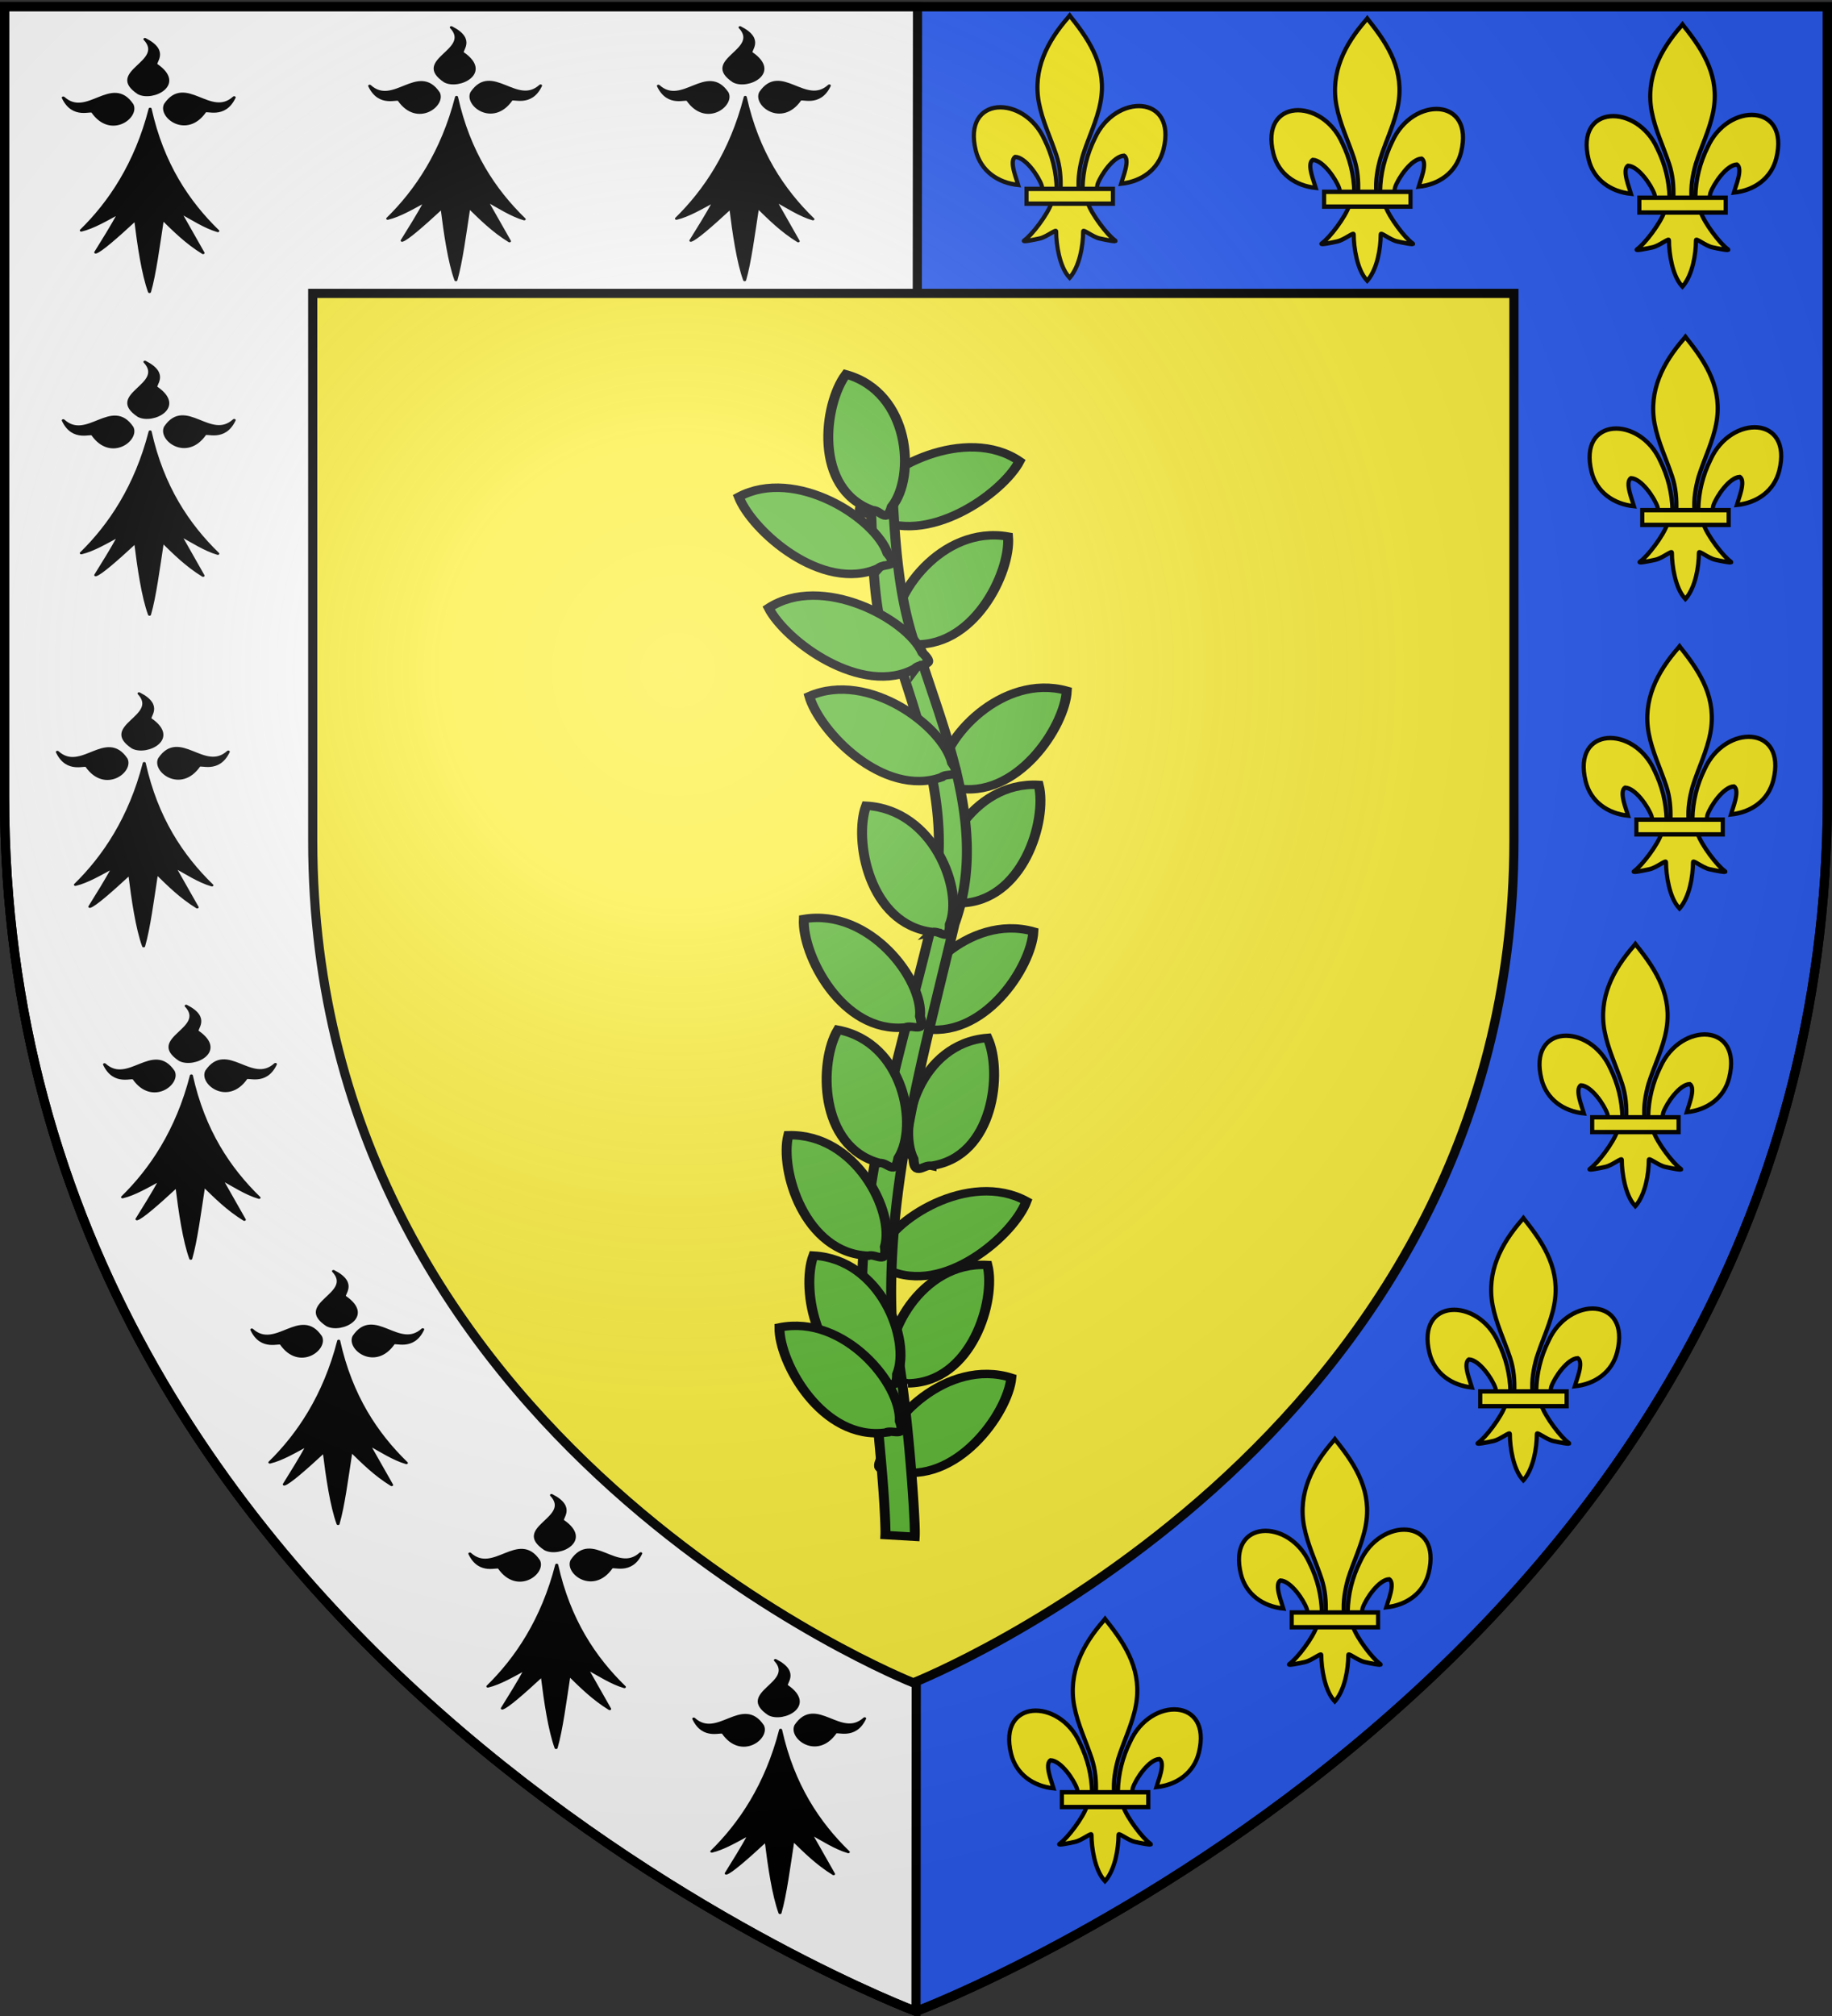 <svg xmlns="http://www.w3.org/2000/svg" xmlns:xlink="http://www.w3.org/1999/xlink" width="600" height="660" version="1.0"><rect width="100%" height="100%" fill="#333333" stroke="none"/><desc>Flag of Canton of Valais (Wallis)</desc><defs><radialGradient xlink:href="#a" id="r" cx="221.445" cy="226.331" r="300" fx="221.445" fy="226.331" gradientTransform="matrix(1.353 0 0 1.349 -77.63 -85.747)" gradientUnits="userSpaceOnUse"/><linearGradient id="a"><stop offset="0" style="stop-color:white;stop-opacity:.314"/><stop offset=".19" style="stop-color:white;stop-opacity:.251"/><stop offset=".6" style="stop-color:#6b6b6b;stop-opacity:.125"/><stop offset="1" style="stop-color:black;stop-opacity:.125"/></linearGradient></defs><g style="display:inline"><path d="M300 658.5s298.5-112.32 298.5-397.772V2.176H1.5v258.552C1.5 546.18 300 658.5 300 658.5z" style="fill:#2b5df2;fill-opacity:1;fill-rule:evenodd;stroke:#000;stroke-width:3;stroke-linecap:butt;stroke-linejoin:miter;stroke-miterlimit:4;stroke-dasharray:none;stroke-opacity:1"/><path d="M300 658.5S1.5 546.18 1.5 260.728V2.176h299z" style="opacity:1;fill:#fff;fill-opacity:1;fill-rule:evenodd;stroke:#000;stroke-width:3;stroke-linecap:butt;stroke-linejoin:miter;stroke-miterlimit:4;stroke-dasharray:none;stroke-opacity:1"/></g><g style="display:inline"><g id="b" style="fill:#000;fill-opacity:1"><path d="M377.128 135.622c-14.101 70.111-40.388 119.752-68.944 155.439 11.87-3.562 25.215-13.69 38.117-22.55-7.89 18.385-15.78 34.445-23.671 50.668 4.71-1.748 19.66-18.122 39.965-42.146 3.183 33.027 7.487 70.222 13.917 92.616 5.119-22.358 8.906-59.364 12.969-93.342 12.24 15.194 24.13 30.565 40.692 43.598l-23.253-52.318c12.007 8.398 25.275 19.515 38.007 24.2-30.189-37.467-55.61-86.046-67.799-156.165M319.723 139.698c-1.296-4.078-19.538 8.975-29.595-18.388 23.992 27.584 48.78-29.041 68.834 8.941 6.189 15.671-20.922 42.86-39.239 9.447" style="fill:#000;fill-opacity:1;fill-rule:evenodd;stroke:#000;stroke-width:3;stroke-linecap:round;stroke-linejoin:round;stroke-miterlimit:4;stroke-dasharray:none;stroke-opacity:1" transform="matrix(.327 0 0 .256 120.762 -2.94)"/><path d="M431.716 139.348c1.296-4.078 19.537 8.975 29.595-18.387-23.992 27.584-48.78-29.042-68.834 8.94-6.189 15.671 20.922 42.861 39.239 9.447M383.382 79.375c-3.697-2.154 13.021-17.11-11.488-32.894 21.686 29.431-38.984 41.27-6.29 69.127 13.943 9.458 46.392-11.069 17.778-36.233" style="fill:#000;fill-opacity:1;fill-rule:evenodd;stroke:#000;stroke-width:3;stroke-linecap:round;stroke-linejoin:round;stroke-miterlimit:4;stroke-dasharray:none;stroke-opacity:1;display:inline" transform="matrix(.327 0 0 .256 120.762 -2.94)"/></g></g><use xlink:href="#b" id="c" width="600" height="660" x="0" y="0" transform="translate(11.579 534.561)"/><use xlink:href="#c" id="d" width="600" height="660" x="0" y="0" transform="translate(-73.333 -54.035)"/><use xlink:href="#d" id="e" width="600" height="660" x="0" y="0" transform="translate(-71.404 -73.333)"/><use xlink:href="#e" id="f" width="600" height="660" x="0" y="0" transform="translate(-48.246 -86.842)"/><use xlink:href="#f" id="g" width="600" height="660" x="0" y="0" transform="translate(-15.439 -102.28)"/><use xlink:href="#g" id="h" width="600" height="660" x="0" y="0" transform="translate(1.93 -108.561)"/><use xlink:href="#h" id="i" width="600" height="660" x="0" y="0" transform="translate(0 -105.65)"/><use xlink:href="#i" width="600" height="660" transform="translate(100.35 -3.86)"/><path d="M299.123 550.916s196.705-77.845 196.705-275.68V96.044h-393.41v179.192c0 197.835 196.705 275.68 196.705 275.68z" style="fill:#fcef3c;fill-opacity:1;fill-rule:evenodd;stroke:#000;stroke-width:3;stroke-linecap:butt;stroke-linejoin:miter;stroke-miterlimit:4;stroke-dasharray:none;stroke-opacity:1;display:inline"/><g style="fill:#5ab532;fill-opacity:1;stroke:#000;stroke-width:2.235;stroke-miterlimit:4;stroke-dasharray:none;stroke-opacity:1"><path d="M937.123 288.554c1.792-.34 3.643 3.304 4.141-1.591 4.224-8.646-.168-30.675-15.14-33.08-3.83 8.628-2.986 31.29 10.999 34.67zM941.23 252.299c1.502-1.036 4.67 1.546 3.143-3.132.362-9.615-12.572-27.98-27.236-24.118-.01 9.44 9.938 29.82 24.094 27.25zM934.107 218.647c1.716-.62 4.123 2.682 3.835-2.23 2.793-9.208-5.05-30.257-20.214-30.248-2.407 9.128 2.035 31.366 16.379 32.478z" style="fill:#5ab532;fill-opacity:1;fill-rule:evenodd;stroke:#000;stroke-width:2.235;stroke-linecap:butt;stroke-linejoin:miter;stroke-miterlimit:4;stroke-dasharray:none;stroke-opacity:1" transform="matrix(-1.456 -.079 -.067 1.233 1688.87 99.911)"/><path d="M936.601 188.154c1.505-1.031 4.665 1.558 3.151-3.123.386-9.614-12.502-28.012-27.176-24.187-.033 9.44 9.863 29.845 24.025 27.31zM948.412 150.719c1.611-.856 4.46 2.074 3.483-2.748 1.47-9.509-9.257-29.245-24.269-27.103-1.099 9.377 6.428 30.769 20.786 29.85zM958.2 117.61c1.034-1.503 4.914-.22 1.82-4.046-3.089-9.112-21.72-21.661-34.044-12.826 3.356 8.823 19.914 24.319 32.224 16.872zM945.665 316.725c1.187-1.385 4.91.3 2.237-3.83-2.11-9.388-19.314-23.832-32.501-16.347 2.406 9.128 17.237 26.284 30.264 20.177z" style="fill:#5ab532;fill-opacity:1;fill-rule:evenodd;stroke:#000;stroke-width:2.235;stroke-linecap:butt;stroke-linejoin:miter;stroke-miterlimit:4;stroke-dasharray:none;stroke-opacity:1" transform="matrix(-1.456 -.079 -.067 1.233 1688.87 99.911)"/><path d="M939.758 346.488c1.715-.62 4.123 2.682 3.835-2.23 2.793-9.208-5.05-30.256-20.214-30.248-2.408 9.128 2.034 31.367 16.379 32.478z" style="fill:#5ab532;fill-opacity:1;fill-rule:evenodd;stroke:#000;stroke-width:2.235;stroke-linecap:butt;stroke-linejoin:miter;stroke-miterlimit:4;stroke-dasharray:none;stroke-opacity:1" transform="matrix(-1.456 -.079 -.067 1.233 1688.87 99.911)"/><path d="M941.747 369.841c1.462-1.091 4.724 1.369 3.023-3.248-.003-9.622-13.622-27.484-28.13-23.071.348 9.434 11.059 29.423 25.107 26.32z" style="fill:#5ab532;fill-opacity:1;fill-rule:evenodd;stroke:#000;stroke-width:2.235;stroke-linecap:butt;stroke-linejoin:miter;stroke-miterlimit:4;stroke-dasharray:none;stroke-opacity:1" transform="matrix(-1.456 -.079 -.067 1.233 1688.87 99.911)"/><path d="M956.125 106.938c-.54.176-.88.486-1.094.718-.854.93-.671 1.19-.75 1.563-.15.714-.24 1.606-.312 3-.003.057.003.065 0 .125-1.458 15.136-3.02 30.198-8.875 43.875l-.063.094-.031.093c-6.977 21.107-16.118 44.282-10.094 67.813 5.43 35.56 12.37 71.635 9.125 107.156-1.903 7.2-3.753 19.514-5.187 30.938a608 608 0 0 0-1.782 15.718c-.429 4.376-.695 7.427-.687 8.969l6.587-.031c-.004-.805.232-4.146.657-8.469.424-4.323 1.058-9.806 1.78-15.562 1.447-11.514 1.784-24.21 3.538-30.688l.063-.219 1.619-.219c3.33-36.464-5.366-72.916-10.775-108.343v-.125l1.556-.125c-5.622-21.571 1.24-43.734 8.288-65.031.023-.072 1.626-.148 1.65-.22 6.189-14.571 6.175-30.16 7.63-45.28v-.094c.005-.092-.004-.07 0-.156.611-.651.614-1.027.657-1.25.048-.248.058-.39.063-.532a5.4 5.4 0 0 0-.032-.75c-.047-.472.148-.66-.468-1.75-.155-.272-.375-.774-1.344-1.156-.485-.191-1.18-.24-1.719-.062zm.9 2.03 2.437 2.594c-.082.038-.092.094-.187.126-.518.17-2.78.15-3.244-.032-.926-.365-1.104-.829-1.218-1.031-.409-.722-.183-.356-.125-.187.006.02-.002-.047 0-.032.002-.036.01-.048.03-.156.034-.17 1.48-.508 2.307-1.281z" style="fill:#5ab532;fill-opacity:1;fill-rule:evenodd;stroke:#000;stroke-width:2.235;stroke-linecap:butt;stroke-linejoin:miter;stroke-miterlimit:4;stroke-dasharray:none;stroke-opacity:1" transform="matrix(-1.456 -.079 -.067 1.233 1688.87 99.911)"/><path d="M948.782 288.554c-1.792-.34-3.643 3.304-4.141-1.591-4.224-8.646.168-30.675 15.14-33.08 3.83 8.628 2.986 31.29-10.999 34.67zM944.674 252.299c-1.501-1.036-4.669 1.546-3.143-3.132-.361-9.615 12.573-27.98 27.237-24.118.01 9.44-9.938 29.82-24.094 27.25zM939.798 226.647c-1.716-.62-4.123 2.682-3.836-2.23-2.792-9.208 5.05-30.257 20.215-30.248 2.407 9.128-2.035 31.366-16.38 32.478zM939.568 185.511c-1.157-1.41-4.915.195-2.155-3.878 2.311-9.34 19.818-23.414 32.843-15.648-2.6 9.075-17.794 25.91-30.688 19.526zM946.823 157.089c-.893-1.59-4.873-.665-1.446-4.195 3.904-8.795 23.595-19.602 35.068-9.686-4.143 8.483-22.038 22.413-33.622 13.88zM956.276 131.102c-1.034-1.503-4.913-.22-1.82-4.046 3.09-9.112 21.72-21.661 34.044-12.826-3.356 8.823-19.914 24.319-32.224 16.872z" style="fill:#5ab532;fill-opacity:1;fill-rule:evenodd;stroke:#000;stroke-width:2.235;stroke-linecap:butt;stroke-linejoin:miter;stroke-miterlimit:4;stroke-dasharray:none;stroke-opacity:1" transform="matrix(-1.456 -.079 -.067 1.233 1688.87 99.911)"/><path d="M958.334 115.817c-1.817-.166-3.31 3.638-4.275-1.187-5.033-8.2-2.773-30.55 11.9-34.379 4.64 8.222 5.97 30.86-7.625 35.566zM950.195 313.268c-1.648-.782-4.361 2.273-3.603-2.588-1.895-9.434 7.936-29.63 23.029-28.164 1.519 9.317-5.04 31.025-19.426 30.752zM946.147 346.488c-1.715-.62-4.123 2.682-3.835-2.23-2.793-9.208 5.05-30.256 20.214-30.248 2.407 9.128-2.035 31.367-16.379 32.478z" style="fill:#5ab532;fill-opacity:1;fill-rule:evenodd;stroke:#000;stroke-width:2.235;stroke-linecap:butt;stroke-linejoin:miter;stroke-miterlimit:4;stroke-dasharray:none;stroke-opacity:1" transform="matrix(-1.456 -.079 -.067 1.233 1688.87 99.911)"/><path d="M944.158 359.841c-1.462-1.091-4.725 1.369-3.023-3.248.003-9.622 13.622-27.484 28.13-23.071-.348 9.434-11.059 29.423-25.107 26.32z" style="fill:#5ab532;fill-opacity:1;fill-rule:evenodd;stroke:#000;stroke-width:2.235;stroke-linecap:butt;stroke-linejoin:miter;stroke-miterlimit:4;stroke-dasharray:none;stroke-opacity:1" transform="matrix(-1.456 -.079 -.067 1.233 1688.87 99.911)"/></g><g id="j" style="fill:#fcef22;stroke:#000;stroke-width:15.29;stroke-miterlimit:4;stroke-dasharray:none;stroke-opacity:1;display:inline"><path d="M407.03 608.7c1.424-61.957 16.75-119.54 45.289-174.11 74.714-157.185 302.92-153.431 252.615 38.812-18.537 70.84-81.509 112.474-156.319 119.615 5.4-18.665 35.1-84.652 11.125-97.562-38.339 1.449-85.945 67.706-97.393 99.301-1.653 4.536-1.19 9.778-3.036 14.24" style="opacity:1;fill:#fcef22;fill-opacity:1;fill-rule:evenodd;stroke:#000;stroke-width:15.29;stroke-linecap:butt;stroke-linejoin:miter;stroke-miterlimit:4;stroke-dasharray:none;stroke-opacity:1;display:inline" transform="matrix(.089 0 0 .094 318.32 4.4)"/><g style="opacity:1;fill:#fcef22;stroke:#000;stroke-width:15.29;stroke-miterlimit:4;stroke-dasharray:none;stroke-opacity:1;display:inline"><g style="fill:#fcef22;fill-opacity:1;stroke:#000;stroke-width:15.29;stroke-miterlimit:4;stroke-dasharray:none;stroke-opacity:1"><path d="M350.523 657.372c-1.425-61.956-16.751-119.54-45.29-174.108-74.714-157.186-302.92-153.432-252.615 38.81 18.537 70.84 81.509 112.475 156.319 119.616-5.4-18.665-35.1-84.652-11.124-97.562 38.338 1.449 85.944 67.705 97.392 99.301 1.653 4.536 1.19 9.778 3.036 14.24" style="fill:#fcef22;fill-opacity:1;fill-rule:evenodd;stroke:#000;stroke-width:15.29;stroke-linecap:butt;stroke-linejoin:miter;stroke-miterlimit:4;stroke-dasharray:none;stroke-opacity:1" transform="matrix(.089 0 0 .094 314.897 .231)"/><path d="M393.626 57.12c-78.714 84.85-131.565 182.962-108.781 298.031 12.57 63.484 43.041 122.28 64.53 183.438 13.437 38.37 16.873 78.452 15.282 118.781h66.781c-3.196-40.626 3.807-79.998 15.282-118.781 20.474-61.538 51.625-119.906 64.53-183.438 24.129-118.779-32.506-208.36-108.437-297.656l-4.64-5.918z" style="fill:#fcef22;fill-opacity:1;fill-rule:nonzero;stroke:#000;stroke-width:15.29;stroke-linecap:butt;stroke-linejoin:miter;stroke-miterlimit:4;stroke-dasharray:none;stroke-opacity:1" transform="matrix(.089 0 0 .094 314.897 .231)"/><path d="M331.345 704.401c-13.962 39.13-70.889 110.792-101.125 131.22-7.843 5.297 37.486-3.052 57.78-7.5 26.62-5.835 61.218-34.198 60.407-24.188-.075 45.838 12.811 122.324 46.406 157.468l3.182 3.388 3.287-3.388c33.578-39.17 46.238-108.042 46.406-157.468-.81-10.01 33.788 18.353 60.407 24.187 20.295 4.449 65.623 12.798 57.78 7.5-30.236-20.427-87.131-92.089-101.093-131.219z" style="fill:#fcef22;fill-opacity:1;fill-rule:evenodd;stroke:#000;stroke-width:15.29;stroke-linecap:butt;stroke-linejoin:miter;stroke-miterlimit:4;stroke-dasharray:none;stroke-opacity:1" transform="matrix(.089 0 0 .094 314.897 .231)"/><path d="M239.352 655.379H557.24v51.503H239.352z" style="fill:#fcef22;fill-opacity:1;stroke:#000;stroke-width:15.29;stroke-miterlimit:4;stroke-dasharray:none;stroke-opacity:1" transform="matrix(.089 0 0 .094 314.897 .231)"/></g></g></g><use xlink:href="#j" id="k" width="600" height="660" x="0" y="0" transform="translate(11.579 524.912)"/><use xlink:href="#k" id="l" width="600" height="660" x="0" y="0" transform="translate(75.263 -58.86)"/><use xlink:href="#l" id="m" width="600" height="660" x="0" y="0" transform="translate(61.754 -72.368)"/><use xlink:href="#m" id="n" width="600" height="660" x="0" y="0" transform="translate(36.667 -89.737)"/><use xlink:href="#n" id="o" width="600" height="660" x="0" y="0" transform="translate(14.474 -97.456)"/><use xlink:href="#o" id="p" width="600" height="660" x="0" y="0" transform="translate(1.93 -101.316)"/><use xlink:href="#p" id="q" width="600" height="660" x="0" y="0" transform="translate(-.965 -102.28)"/><use xlink:href="#q" width="600" height="660" transform="translate(-103.246 -1.93)"/><path d="M300 658.5s298.5-112.32 298.5-397.772V2.176H1.5v258.552C1.5 546.18 300 658.5 300 658.5" style="opacity:1;fill:url(#r);fill-opacity:1;fill-rule:evenodd;stroke:none;stroke-width:1px;stroke-linecap:butt;stroke-linejoin:miter;stroke-opacity:1"/><path d="M300 658.5S1.5 546.18 1.5 260.728V2.176h597v258.552C598.5 546.18 300 658.5 300 658.5z" style="opacity:1;fill:none;fill-opacity:1;fill-rule:evenodd;stroke:#000;stroke-width:3;stroke-linecap:butt;stroke-linejoin:miter;stroke-miterlimit:4;stroke-dasharray:none;stroke-opacity:1"/></svg>